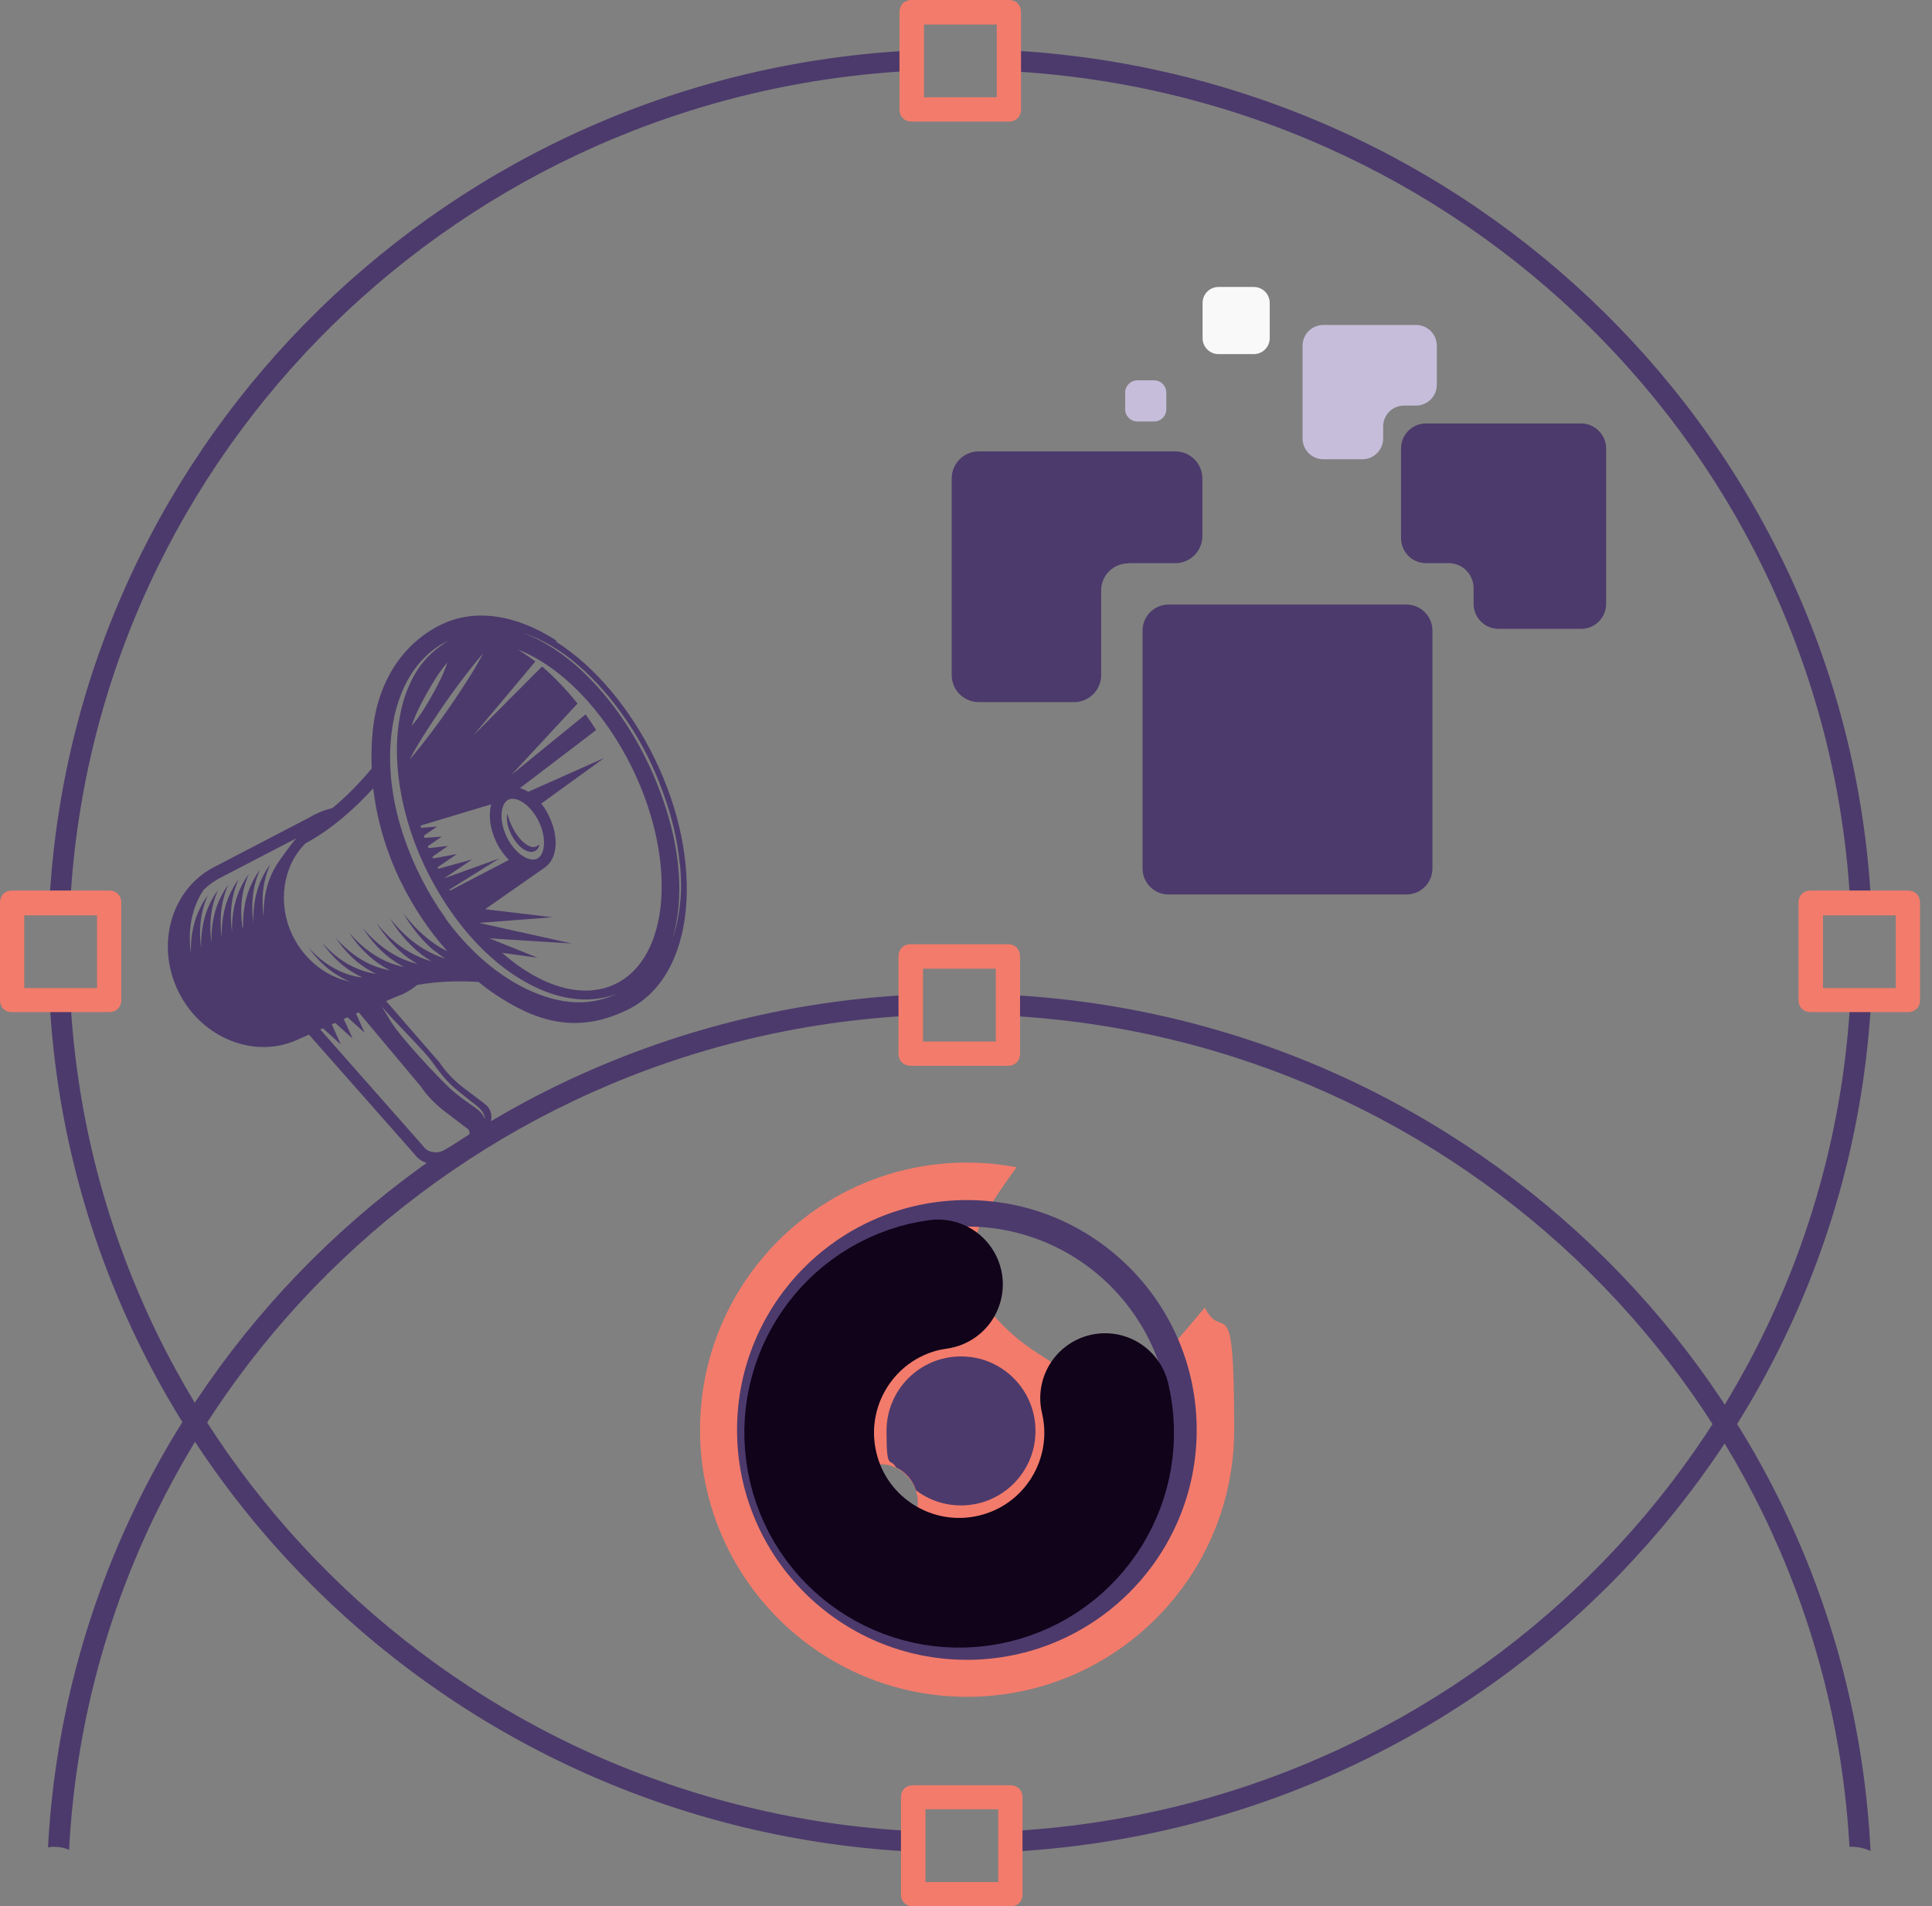 <svg width="149" height="147" viewBox="0 0 149 147" fill="none" xmlns="http://www.w3.org/2000/svg">
<rect x="0" y="0" width="149" height="147" fill="#808080" stroke="none"/>
<path d="M92.897 100.853C91.517 102.479 90.951 103.178 90.251 103.896C87.171 107.052 84.639 107.184 82.315 105.786C78.573 103.537 78.025 102.894 76.797 101.628C73.792 98.548 74.926 96.28 75.531 94.599C75.946 93.408 77.723 90.933 78.403 90.007C77.156 89.78 75.89 89.647 74.586 89.647C63.21 89.647 53.988 98.869 53.988 110.245C53.988 121.621 63.21 130.843 74.586 130.843C85.962 130.843 95.183 121.621 95.183 110.245C95.183 98.869 94.371 103.669 92.916 100.834L92.897 100.853ZM67.953 118.579C66.366 118.579 65.194 117.275 65.118 115.744C65.043 114.214 66.479 112.91 67.953 112.91C69.427 112.91 70.712 114.214 70.787 115.744C70.863 117.275 69.427 118.579 67.953 118.579Z" fill="#F37B6B"/>
<path d="M74.567 92.539C64.778 92.539 56.842 100.475 56.842 110.264C56.842 120.053 64.778 127.99 74.567 127.99C84.356 127.99 92.292 120.053 92.292 110.264C92.292 100.475 84.356 92.539 74.567 92.539ZM74.567 125.949C65.912 125.949 58.882 118.919 58.882 110.264C58.882 101.609 65.912 94.58 74.567 94.58C83.222 94.58 90.251 101.609 90.251 110.264C90.251 118.919 83.222 125.949 74.567 125.949Z" fill="#4C3A6C"/>
<path d="M74.115 104.595C70.94 104.595 68.37 107.165 68.37 110.34C68.37 113.514 68.635 112.324 69.107 113.155C69.844 113.495 70.392 114.138 70.638 114.913C71.602 115.65 72.811 116.084 74.115 116.084C77.29 116.084 79.859 113.514 79.859 110.34C79.859 107.165 77.29 104.595 74.115 104.595Z" fill="#4C3A6C"/>
<path d="M72.339 99.04C71.998 99.096 71.639 99.153 71.299 99.228C65.082 100.702 61.246 106.938 62.72 113.156C64.194 119.373 70.43 123.209 76.647 121.735C82.864 120.261 86.7 114.025 85.226 107.808" stroke="#10031A" stroke-width="10" stroke-miterlimit="10" stroke-linecap="round"/>
<path d="M4.081 142.408C4.535 142.408 4.951 142.464 5.329 142.653C7.124 107.94 35.261 80.104 70.372 78.309C70.296 78.139 70.221 77.95 70.164 77.761C70.164 77.648 70.126 77.553 70.126 77.44C70.088 77.232 70.051 77.024 70.032 76.816V76.722C34.241 78.668 5.593 107.051 3.703 142.446C3.817 142.446 3.93 142.408 4.062 142.408H4.081Z" fill="#4C3A6C"/>
<path d="M142.617 142.408C142.673 142.408 142.73 142.408 142.787 142.408C143.316 142.408 143.807 142.521 144.261 142.729C142.503 107.203 113.799 78.668 77.913 76.722C77.932 76.873 77.951 77.024 77.97 77.194C77.97 77.591 77.932 77.969 77.8 78.328C112.74 80.218 140.727 107.883 142.635 142.408H142.617Z" fill="#4C3A6C"/>
<path d="M77.723 82.183H70.24C69.673 82.183 69.295 81.805 69.295 81.239V73.755C69.295 73.188 69.673 72.81 70.24 72.81H77.723C78.29 72.81 78.668 73.188 78.668 73.755V81.239C78.668 81.805 78.29 82.183 77.723 82.183ZM71.184 80.312H76.797V74.7H71.184V80.312Z" fill="#F37B6B"/>
<path d="M70.638 4.63C70.638 4.365 70.638 4.12 70.694 3.874C34.828 5.537 5.991 33.75 3.837 69.088C3.969 69.088 4.101 69.088 4.234 69.126C4.234 69.126 4.271 69.126 4.29 69.126C4.385 69.126 4.498 69.163 4.593 69.182C4.63 69.182 4.668 69.182 4.687 69.22C4.744 69.22 4.782 69.258 4.838 69.258C4.914 69.277 4.989 69.314 5.065 69.333C5.103 69.333 5.141 69.371 5.159 69.371C5.216 69.409 5.292 69.428 5.348 69.466C5.367 69.466 5.405 69.484 5.424 69.503C7.37 34.827 35.602 7.068 70.751 5.442C70.675 5.178 70.638 4.894 70.619 4.592L70.638 4.63Z" fill="#4C3A6C"/>
<path d="M143.542 76.608C143.258 76.608 142.975 76.57 142.729 76.514C141.104 111.436 112.834 139.479 77.553 141.217C77.553 141.293 77.553 141.368 77.572 141.444C77.591 141.935 77.497 142.389 77.308 142.824C113.59 141.179 142.71 112.38 144.335 76.514C144.071 76.57 143.806 76.608 143.542 76.608Z" fill="#4C3A6C"/>
<path d="M70.429 141.444C70.429 141.368 70.429 141.293 70.429 141.198C35.375 139.403 7.256 111.624 5.423 76.967C5.348 76.967 5.291 76.967 5.235 76.967C4.724 76.967 4.233 76.854 3.798 76.665C5.499 112.437 34.563 141.142 70.769 142.804C70.581 142.389 70.486 141.916 70.448 141.425L70.429 141.444Z" fill="#4C3A6C"/>
<path d="M77.686 5.48C112.702 7.275 140.783 34.979 142.691 69.579C142.975 69.503 143.258 69.466 143.542 69.466C143.825 69.466 144.052 69.503 144.298 69.541C142.37 34.072 113.552 5.669 77.648 3.874C77.705 4.12 77.742 4.365 77.761 4.611C77.761 4.894 77.761 5.197 77.667 5.461L77.686 5.48Z" fill="#4C3A6C"/>
<path d="M77.798 9.373H70.315C69.748 9.373 69.37 8.995 69.37 8.428V0.945C69.37 0.378 69.748 0 70.315 0H77.798C78.365 0 78.743 0.378 78.743 0.945V8.428C78.743 8.995 78.365 9.373 77.798 9.373ZM71.26 7.502H76.872V1.89H71.26V7.502Z" fill="#F37B6B"/>
<path d="M8.409 78.045H0.926C0.359 78.045 0 77.667 0 77.1V69.617C0 69.05 0.378 68.672 0.926 68.672H8.409C8.976 68.672 9.354 69.05 9.354 69.617V77.1C9.354 77.667 8.976 78.045 8.409 78.045ZM1.871 76.193H7.483V70.581H1.871V76.193Z" fill="#F37B6B"/>
<path d="M77.913 147H70.43C69.863 147 69.485 146.622 69.485 146.074V138.591C69.485 138.024 69.863 137.665 70.43 137.665H77.913C78.48 137.665 78.858 138.043 78.858 138.591V146.074C78.858 146.641 78.48 147 77.913 147ZM71.374 145.129H76.987V139.517H71.374V145.129Z" fill="#F37B6B"/>
<path d="M147.131 78.045H139.648C139.081 78.045 138.703 77.667 138.703 77.1V69.617C138.703 69.05 139.081 68.672 139.648 68.672H147.131C147.698 68.672 148.076 69.05 148.076 69.617V77.1C148.076 77.667 147.698 78.045 147.131 78.045ZM140.593 76.193H146.205V70.581H140.593V76.193Z" fill="#F37B6B"/>
<path d="M96.696 22.128H93.974C93.296 22.128 92.746 22.678 92.746 23.357V26.078C92.746 26.756 93.296 27.306 93.974 27.306H96.696C97.374 27.306 97.924 26.756 97.924 26.078V23.357C97.924 22.678 97.374 22.128 96.696 22.128Z" fill="#F9F9F9"/>
<path d="M89.004 29.328H87.719C87.197 29.328 86.774 29.751 86.774 30.273V31.558C86.774 32.08 87.197 32.503 87.719 32.503H89.004C89.526 32.503 89.949 32.08 89.949 31.558V30.273C89.949 29.751 89.526 29.328 89.004 29.328Z" fill="#C6BDDB"/>
<path d="M108.279 31.275H109.205C110.093 31.275 110.811 30.556 110.811 29.668V26.664C110.811 25.776 110.093 25.058 109.205 25.058H102.062C101.174 25.058 100.456 25.776 100.456 26.664V33.807C100.456 34.695 101.174 35.413 102.062 35.413H105.067C105.955 35.413 106.673 34.695 106.673 33.807V32.881C106.673 31.993 107.391 31.275 108.279 31.275Z" fill="#C6BDDB"/>
<path d="M108.052 34.601V41.498C108.052 42.575 108.921 43.425 109.979 43.425H111.718C112.795 43.425 113.646 44.295 113.646 45.353V46.562C113.646 47.639 114.515 48.49 115.573 48.49H121.941C123.018 48.49 123.869 47.621 123.869 46.562V34.582C123.869 33.523 123 32.654 121.941 32.654H109.979C108.902 32.654 108.052 33.523 108.052 34.582V34.601Z" fill="#4C3A6C"/>
<path d="M87.022 43.425H90.65C91.802 43.425 92.728 42.48 92.728 41.347V36.887C92.728 35.734 91.784 34.808 90.65 34.808H75.475C74.323 34.808 73.397 35.753 73.397 36.887V52.061C73.397 53.214 74.342 54.14 75.475 54.14H82.845C83.998 54.14 84.924 53.195 84.924 52.061V45.523C84.924 44.37 85.869 43.444 87.003 43.444L87.022 43.425Z" fill="#4C3A6C"/>
<path d="M108.469 46.619H90.12C89.013 46.619 88.117 47.516 88.117 48.622V66.971C88.117 68.078 89.013 68.974 90.12 68.974H108.469C109.575 68.974 110.472 68.078 110.472 66.971V48.622C110.472 47.516 109.575 46.619 108.469 46.619Z" fill="#4C3A6C"/>
<path d="M40.062 64.628C39.608 64.08 39.306 63.418 39.117 62.738C38.984 63.569 39.419 64.552 39.986 65.157C40.288 65.478 40.742 65.78 41.157 65.667C41.422 65.591 41.573 65.365 41.592 65.1C41.157 65.61 40.458 65.119 40.062 64.628Z" fill="#4C3A6C"/>
<path d="M42.915 49.397C39.759 47.356 36.603 46.921 34.052 48.15C31.01 49.623 29.101 52.647 28.742 56.407C28.648 57.333 28.629 58.297 28.667 59.261C27.816 60.281 26.796 61.358 25.624 62.322C25.19 62.417 24.755 62.568 24.339 62.776C24.207 62.833 24.075 62.908 23.924 63.002L16.667 66.782C13.265 68.426 11.962 72.753 13.738 76.419C15.514 80.085 19.728 81.748 23.092 80.104L23.829 79.783L31.955 88.986C32.503 89.761 33.636 90.025 34.562 89.591C34.562 89.591 34.562 89.591 34.581 89.591L36.433 88.551C36.641 88.438 36.792 88.268 36.906 88.079C36.944 88.041 36.981 87.984 37.019 87.928C37.775 86.718 37.813 86.567 37.851 86.492C38.002 85.981 37.813 85.433 37.397 85.131L35.753 83.884C35.035 83.336 34.411 82.693 33.901 81.937L29.782 77.194L30.481 76.892C30.689 76.816 30.878 76.741 31.048 76.665C31.445 76.476 31.841 76.231 32.181 75.947C33.807 75.663 35.451 75.626 36.906 75.72C37.435 76.155 37.983 76.552 38.55 76.911C41.97 79.103 44.937 79.537 48.376 77.874C50.927 76.646 52.533 73.887 52.893 70.146C53.233 66.555 52.401 62.436 50.512 58.543C48.622 54.65 45.92 51.419 42.877 49.472L42.915 49.397ZM34.695 68.577L38.512 66.196L34.26 67.727L36.414 66.272L33.807 66.99C33.788 66.952 33.769 66.914 33.75 66.876L35.243 65.856L33.41 66.196C33.391 66.158 33.372 66.102 33.353 66.064L34.544 65.232L33.051 65.403C33.032 65.346 33.013 65.308 32.994 65.251L34.071 64.514L32.748 64.609C32.73 64.552 32.711 64.495 32.692 64.439L33.712 63.739L32.484 63.834C32.465 63.777 32.446 63.721 32.427 63.664L37.888 62.02C37.662 62.814 37.775 63.872 38.266 64.911C38.531 65.459 38.871 65.932 39.249 66.309L34.714 68.672C34.695 68.634 34.676 68.615 34.657 68.577H34.695ZM41.422 66.215C40.836 66.499 39.74 65.875 39.079 64.533C38.436 63.191 38.625 61.944 39.211 61.661C39.797 61.377 40.893 62.001 41.554 63.343C42.197 64.684 42.008 65.932 41.422 66.215ZM32.635 57.296C32.295 57.73 31.955 58.146 31.596 58.562C32.144 57.504 32.805 56.483 33.467 55.481C34.336 54.159 35.262 52.874 36.225 51.645C36.566 51.211 36.906 50.795 37.265 50.379C36.717 51.438 36.055 52.458 35.394 53.459C34.525 54.782 33.599 56.067 32.635 57.296ZM31.747 55.973C32.03 55.085 32.484 54.234 32.937 53.422C33.391 52.609 33.901 51.778 34.506 51.078C34.222 51.967 33.769 52.817 33.315 53.63C32.862 54.442 32.352 55.274 31.747 55.973ZM38.72 73.472L41.46 73.849L37.737 72.357L44.087 72.753L36.944 71.166L42.613 70.731L37.416 70.108L41.989 66.914C42.008 66.914 42.027 66.876 42.065 66.858C42.991 66.177 43.123 64.552 42.348 62.946C42.178 62.587 41.97 62.247 41.743 61.963L46.6 58.448L40.742 61.056C40.534 60.924 40.307 60.829 40.099 60.773L45.976 56.294C45.712 55.878 45.447 55.481 45.164 55.085L39.438 59.752L44.54 54.253C43.746 53.252 42.858 52.307 41.857 51.438C41.857 51.438 41.819 51.4 41.8 51.4L36.471 56.748L41.29 51.003C40.855 50.682 40.421 50.398 39.967 50.096C43.198 51.362 46.562 54.707 48.792 59.299C52.231 66.404 51.645 73.849 47.469 75.871C44.937 77.1 41.668 76.06 38.72 73.472ZM32.692 88.457C32.692 88.457 32.692 88.457 32.673 88.419L24.698 79.386L24.906 79.292L26.286 80.539L25.586 78.989L25.851 78.876L27.193 80.085L26.512 78.574L26.796 78.441L28.119 79.632L27.457 78.158L27.665 78.064L32.446 83.77C32.956 84.526 33.599 85.169 34.317 85.717L36.055 87.04C36.169 87.115 36.225 87.247 36.206 87.38C36.206 87.512 36.131 87.625 35.999 87.701L34.147 88.74C33.674 88.967 32.975 88.873 32.654 88.4L32.692 88.457ZM29.441 77.61C30.084 78.441 32.711 81.011 33.315 81.862C33.731 82.448 34.147 83.014 34.657 83.525C35.167 84.035 35.696 84.413 36.225 84.847C36.736 85.244 37.378 85.622 37.397 86.34C37.227 85.736 36.717 85.471 36.244 85.131C35.696 84.734 35.129 84.337 34.638 83.865C33.636 82.92 30.896 79.991 30.178 78.819C29.933 78.422 29.687 78.026 29.441 77.61ZM18.689 71.468C18.5 70.07 18.613 68.691 19.199 67.387C19.048 67.594 18.897 67.802 18.784 68.029C18.103 69.22 17.858 70.524 17.895 71.884C17.706 70.486 17.82 69.106 18.405 67.802C18.254 68.01 18.103 68.218 17.99 68.445C17.309 69.635 17.064 70.939 17.102 72.3C16.913 70.901 17.026 69.522 17.612 68.218C17.461 68.426 17.309 68.634 17.196 68.861C16.516 70.051 16.27 71.355 16.308 72.716C16.119 71.317 16.232 69.938 16.818 68.634C16.667 68.842 16.516 69.05 16.402 69.276C15.722 70.467 15.476 71.771 15.514 73.131C15.325 71.733 15.439 70.353 16.024 69.05C15.873 69.257 15.722 69.465 15.609 69.692C14.928 70.883 14.683 72.186 14.721 73.547C14.532 72.149 14.645 70.769 15.231 69.465C15.363 69.163 15.533 68.879 15.703 68.615C16.119 68.218 16.591 67.878 17.139 67.613L22.846 64.647C22.506 65.006 21.429 66.499 21.221 66.876C20.541 68.067 20.295 69.371 20.333 70.731C20.144 69.333 20.257 67.954 20.843 66.65C20.692 66.858 20.541 67.065 20.427 67.292C19.747 68.483 19.502 69.787 19.539 71.147C19.35 69.749 19.464 68.369 20.05 67.065C19.898 67.273 19.747 67.481 19.634 67.708C18.953 68.898 18.708 70.202 18.746 71.563L18.689 71.468ZM33.467 73.282C33.75 73.509 34.033 73.717 34.336 73.925C33.75 73.736 33.183 73.472 32.635 73.15C31.633 72.527 30.783 71.714 30.065 70.807C30.707 71.865 31.501 72.81 32.484 73.585C32.748 73.793 33.013 73.963 33.278 74.133C32.711 73.963 32.144 73.736 31.614 73.434C30.594 72.867 29.763 72.073 29.026 71.166C29.687 72.205 30.481 73.131 31.482 73.868C31.728 74.038 31.974 74.209 32.219 74.341C31.709 74.209 31.218 74.038 30.726 73.793C29.649 73.245 28.742 72.47 27.967 71.544C28.648 72.583 29.46 73.509 30.518 74.19C30.726 74.322 30.953 74.454 31.161 74.567C30.651 74.454 30.141 74.303 29.668 74.076C28.591 73.566 27.703 72.81 26.928 71.922C27.608 72.961 28.478 73.868 29.555 74.53C29.744 74.643 29.914 74.738 30.103 74.832C29.611 74.738 29.12 74.605 28.648 74.397C27.571 73.925 26.663 73.188 25.889 72.319C26.607 73.377 27.495 74.284 28.61 74.889C28.742 74.964 28.893 75.04 29.026 75.097C28.572 75.04 28.1 74.908 27.665 74.738C26.55 74.303 25.643 73.585 24.849 72.697C25.567 73.717 26.437 74.586 27.552 75.172C27.684 75.248 27.835 75.305 27.967 75.38C27.514 75.323 27.06 75.229 26.626 75.059C25.511 74.643 24.604 73.963 23.81 73.075C24.528 74.095 25.397 74.908 26.512 75.475C26.682 75.569 26.852 75.645 27.041 75.701C25.19 75.342 23.489 74.038 22.563 72.13C21.372 69.673 21.807 66.782 23.546 65.043C25.605 63.928 27.363 62.341 28.78 60.792C29.064 63.135 29.725 65.535 30.878 67.916C31.879 69.975 33.107 71.79 34.506 73.358C34.203 73.207 33.901 73.037 33.618 72.848C32.635 72.186 31.822 71.355 31.104 70.429C31.747 71.506 32.503 72.489 33.467 73.301V73.282ZM34.355 70.788C32.994 68.898 31.917 66.782 31.161 64.571C30.254 61.925 29.838 59.015 30.235 56.237C30.594 53.648 31.747 51.022 34.09 49.661C34.279 49.567 34.449 49.472 34.638 49.378C33.674 49.945 32.862 50.663 32.238 51.589C31.52 52.685 31.067 53.951 30.84 55.236C30.348 57.938 30.689 60.735 31.445 63.362C32.068 65.516 33.032 67.594 34.241 69.484C35.715 71.79 37.624 73.925 39.948 75.38C42.102 76.741 44.71 77.553 47.224 76.76C47.413 76.703 47.583 76.627 47.772 76.552C46.694 77.062 45.598 77.326 44.408 77.289C43.066 77.232 41.781 76.835 40.572 76.249C38.058 75.021 35.942 73.018 34.317 70.769L34.355 70.788ZM52.439 66.593C52.534 67.632 52.571 68.691 52.439 69.749C52.345 70.656 52.156 71.525 51.872 72.394C52.345 70.713 52.477 69.031 52.345 67.292C52.212 65.403 51.778 63.513 51.154 61.718C49.888 58.033 47.809 54.537 44.994 51.834C43.595 50.493 42.008 49.434 40.213 48.735C41.838 49.302 43.274 50.153 44.578 51.286C46.052 52.553 47.28 54.026 48.376 55.633C49.491 57.277 50.398 59.091 51.078 60.962C51.759 62.795 52.25 64.684 52.42 66.631L52.439 66.593Z" fill="#4C3A6C"/>
</svg>
